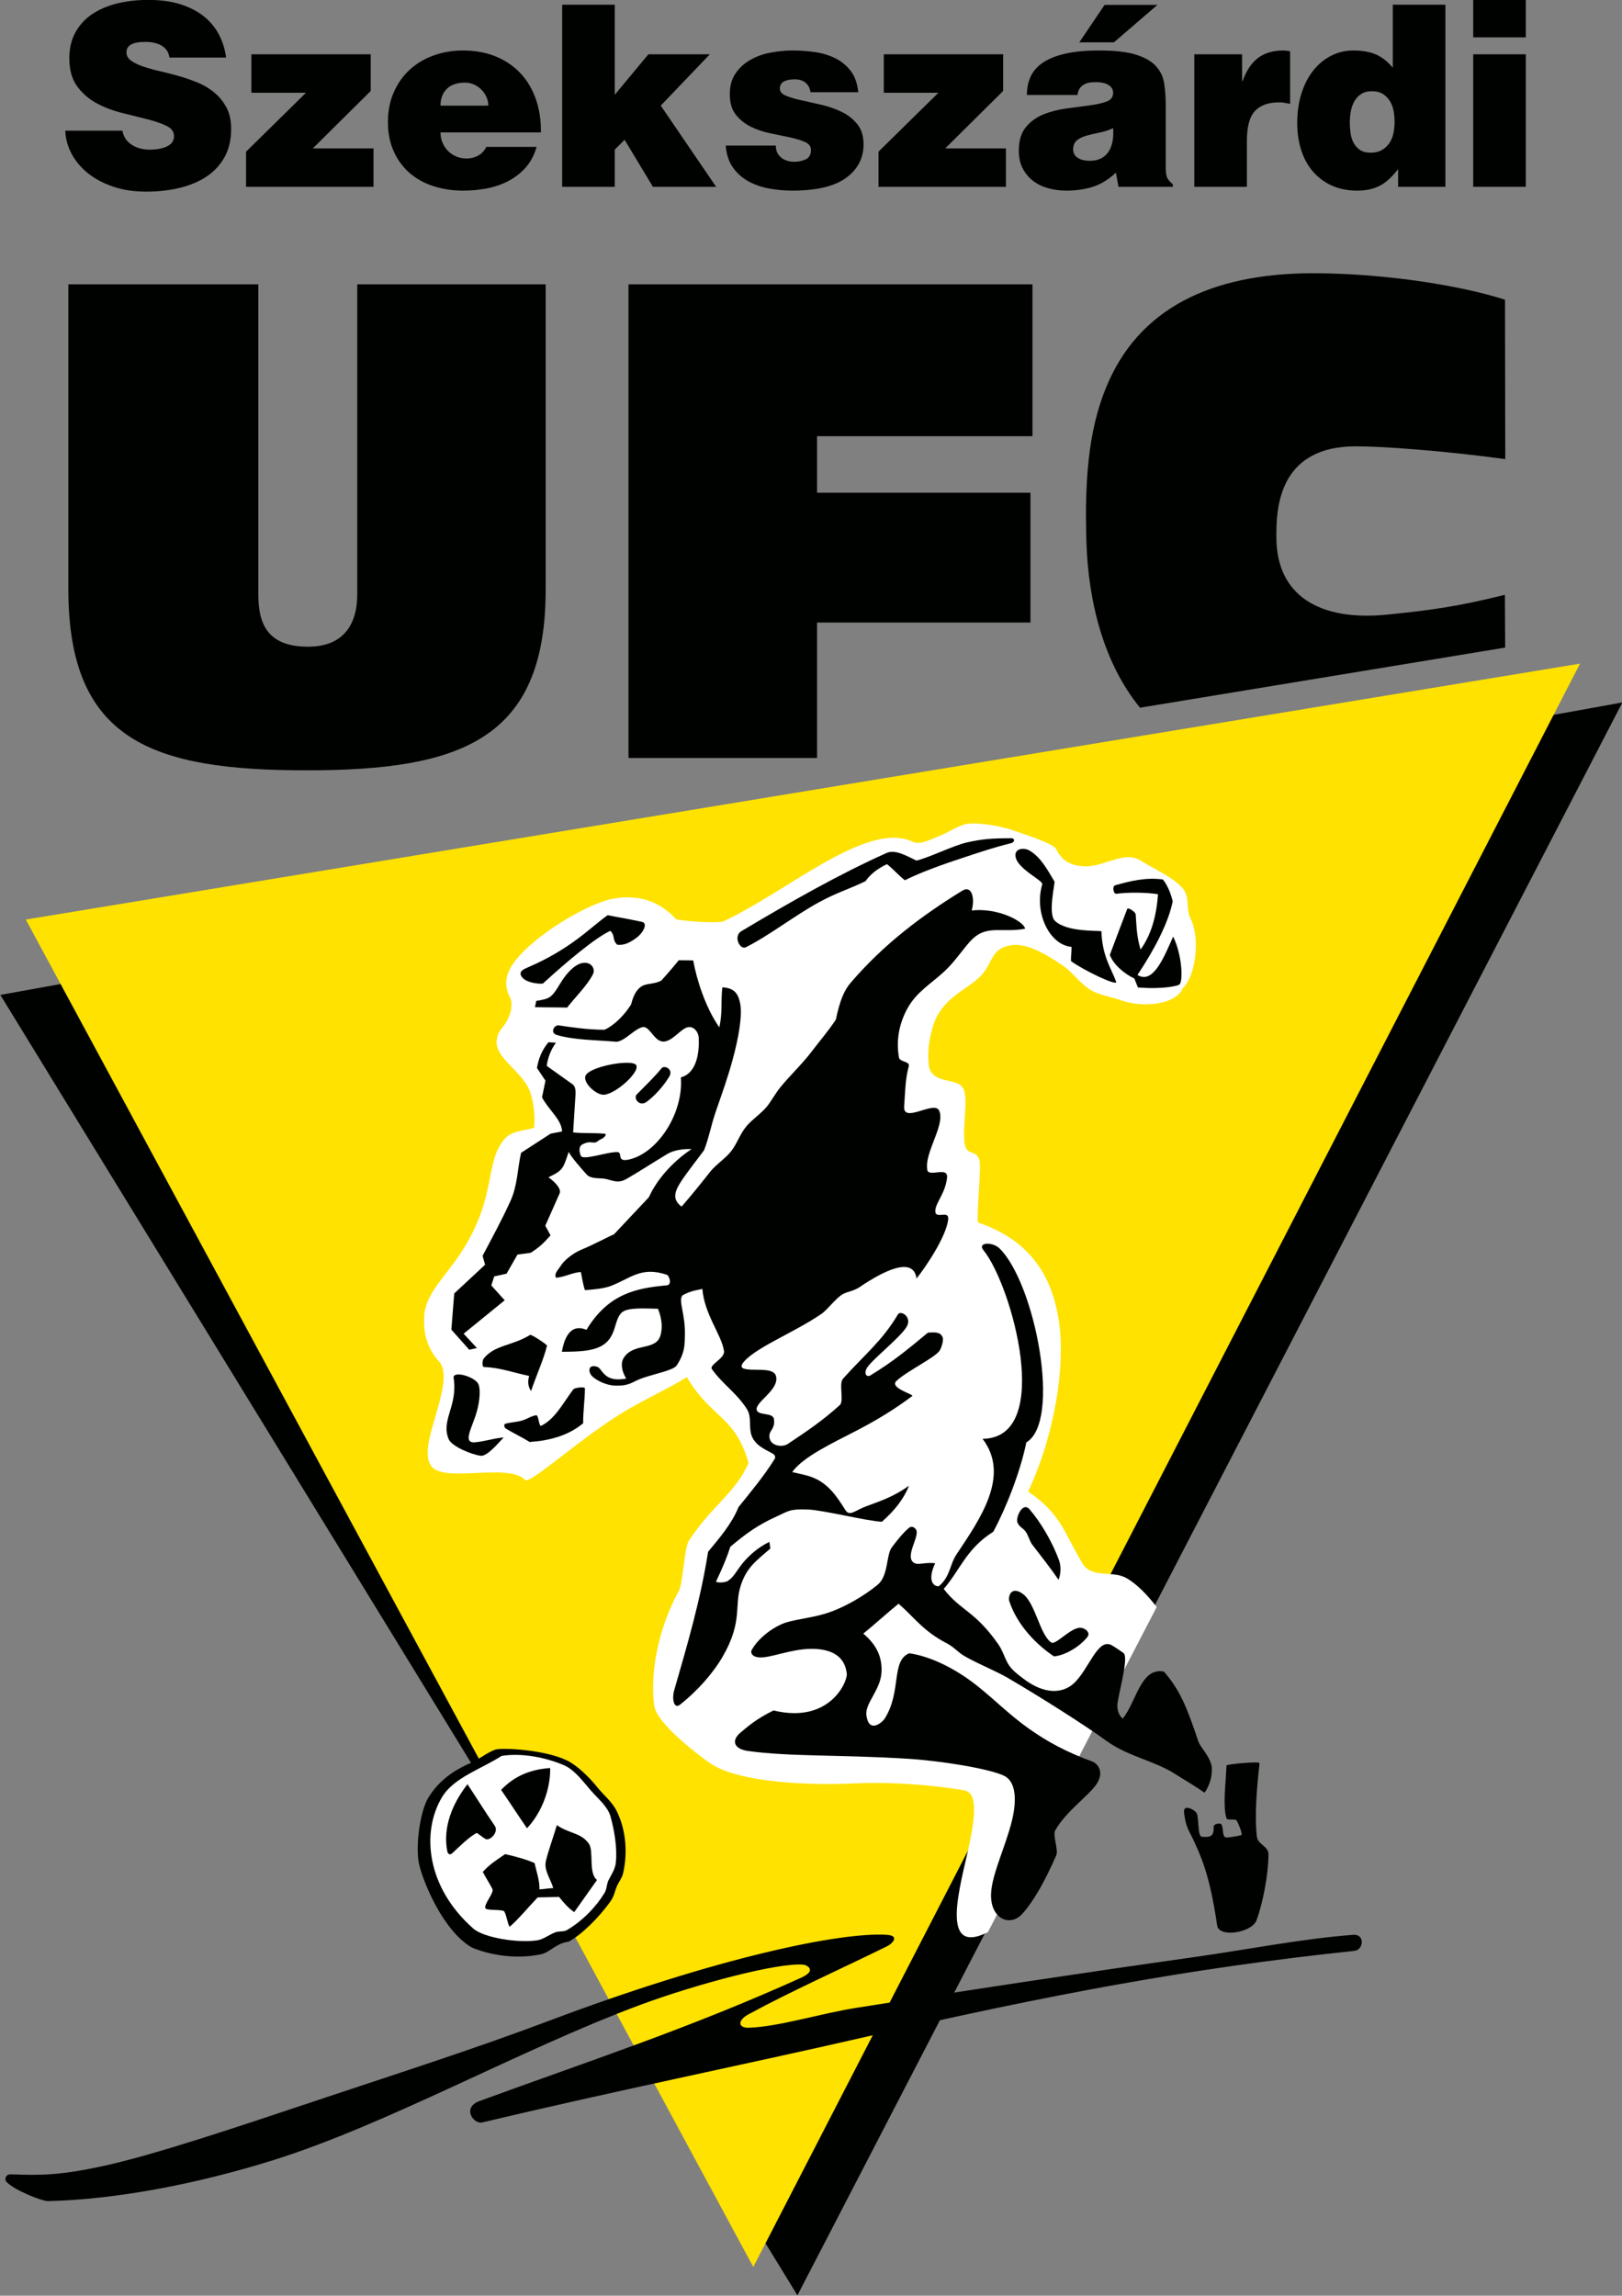 <?xml version="1.0" encoding="UTF-8"?>
<svg xmlns="http://www.w3.org/2000/svg" xmlns:xlink="http://www.w3.org/1999/xlink" width="400.7pt" height="567pt" viewBox="0 0 400.7 567" version="1.1">
<rect x="0" y="0" width="400.7" height="567" fill="#808080" stroke="none"/>
<defs>
<clipPath id="clip1">
  <path d="M 0 173 L 400.699 173 L 400.699 567 L 0 567 Z M 0 173 "/>
</clipPath>
</defs>
<g id="surface1">
<g clip-path="url(#clip1)" clip-rule="nonzero">
<path style=" stroke:none;fill-rule:evenodd;fill:rgb(0%,0.784%,0%);fill-opacity:1;" d="M 0.078 245.723 L 400.797 173.492 L 196.996 566.91 Z M 0.078 245.723 "/>
</g>
<path style=" stroke:none;fill-rule:evenodd;fill:rgb(100%,88.672%,0%);fill-opacity:1;" d="M 6.371 227.113 L 390.328 163.906 L 186.094 559.902 Z M 6.371 227.113 "/>
<path style=" stroke:none;fill-rule:evenodd;fill:rgb(100%,100%,100%);fill-opacity:1;" d="M 285.754 396.902 C 283.422 393.914 280.871 391.219 278.246 389.746 C 274.617 387.715 269.43 390.059 267.234 385.82 C 262.82 378.461 262.156 373.973 253.992 368.383 C 260.438 354.742 263.527 336.855 261.402 325.105 C 259.527 314.734 254.25 306.238 241.629 301.945 C 241.18 299.898 242.469 288.602 241.977 286.594 C 241.395 284.219 239.375 285.176 238.617 283.527 C 237.344 280.762 239.266 272.137 238.137 269.191 C 236.855 265.855 230.77 268.125 229.492 263.539 C 229.105 259.879 229.434 257.301 230.32 254.008 C 232.473 246.027 239.336 244.566 242.695 240.57 C 245.305 237.465 244.941 234.43 249.355 233.52 C 253.246 232.719 257.723 235.23 262.402 238.367 C 265.035 240.129 266.629 242.758 269.324 244.441 C 271.418 245.75 274.613 246.227 276.672 246.973 C 282.316 249.023 290.355 248.199 292.176 244.113 C 295.461 240.918 296.535 231.613 294.078 226.789 C 292.91 224.488 294.07 221.504 292.07 219.293 C 289.5 216.445 284.844 214.52 281.801 212.551 C 277.766 209.938 272.469 214.293 267.711 213.965 C 263.918 213.703 262.199 212.262 260.867 209.637 C 260.16 208.246 251.574 205.559 250.613 205.203 C 248.203 204.305 243.289 203.219 239.566 203.402 C 237.172 203.523 234.59 205.48 232.141 206.441 C 229.695 207.402 227.27 208.75 225.52 207.914 C 214.273 202.555 194.762 220.055 178.723 227.559 C 177.43 228.055 170.074 227.641 167.066 227.062 C 162.148 221.723 156.688 221.176 151.914 221.879 C 146.305 222.703 134.148 229.547 128.219 236.18 C 124.895 239.898 124.148 243.043 126.191 246.762 C 126.73 248.637 126.031 250.922 124.918 252.676 C 123.938 254.227 123.148 254.578 122.766 256.57 C 121.941 260.895 127.812 263.742 130.398 268.43 C 131.57 270.559 132.352 274.949 131.93 278.547 C 129.344 279.379 126.461 279.152 124.582 281.395 C 119.613 287.301 122.852 295.75 113.816 309.5 C 110.086 315.176 105.195 319.5 104.824 324.77 C 104.527 328.961 105.293 332.945 108.754 336.598 C 110.227 338.82 109.543 342.594 108.473 346.633 C 106.902 352.539 104.277 359.023 106.531 362.098 C 109.68 366.379 125.613 361.203 129.723 365.512 C 130.75 366.59 140.402 357.844 150.445 351.051 C 157.773 346.09 163.902 343.73 169.676 340.129 C 175.781 350.43 181.668 349.695 184.906 361.316 C 181.859 368.574 175.711 371.984 170.168 380.566 C 169.016 382.344 168.754 391.051 167.66 393.027 C 162.707 401.98 160.539 413.012 161.605 421.199 C 162.168 425.516 171.77 432.934 175.414 435.48 C 181.082 439.445 195.395 441.191 211.75 440.445 C 219.945 440.07 229.652 440.781 238.031 442.137 C 240.93 442.605 241.48 446.258 239.352 456.074 C 237.25 465.781 231.906 483.344 244.059 477.199 Z M 285.754 396.902 "/>
<path style=" stroke:none;fill-rule:evenodd;fill:rgb(0%,0.784%,0%);fill-opacity:1;" d="M 167.98 421.027 C 172.207 417.711 176.074 413.355 178.465 409.262 C 183.586 400.496 181.301 396.66 183.027 391.504 C 184.457 387.215 186.594 385.648 190.316 382.457 L 190.066 380.82 C 187.289 382.137 184.766 384.371 183.16 386.461 C 181.742 388.309 181.188 389.605 179.727 390.504 C 179.156 390.855 177.363 390.977 176.879 390.645 C 178.57 387.07 179.605 384.578 180.422 382.016 C 184.301 378.777 187.129 376.66 192.066 374.445 C 194.723 373.254 195.023 372.629 199.656 372.828 C 203.496 372.992 213.848 375.617 217.863 375.852 C 221.051 373.031 223.25 370.215 224.566 366.953 C 220.445 369.844 217.512 370.691 213.816 372.094 C 211.246 373.07 209.879 374.605 208.867 372.988 C 206.582 369.332 205.238 367.75 203.531 366.461 C 200.863 364.457 198.613 364.297 195.707 363.574 C 198.445 359.75 205.656 356.434 211.719 353.277 C 216.742 350.668 221.262 347.906 225.379 344.773 C 225.785 344.391 219.641 342.789 221.449 341.074 C 224.027 338.625 231.141 335.254 232.176 333.508 C 232.484 332.988 233.227 331.031 232.848 330.223 C 232.219 328.887 231 329.062 229.25 329.133 C 223.781 333.645 220.848 336.117 215.043 339.691 C 214.242 340.188 213.34 339.508 214.086 338.008 C 215.027 336.121 221.898 330.801 223.852 327.898 C 225.578 325.34 222.5 323.484 221.82 324.637 C 217.93 331.207 213.684 334.453 208.266 340.504 C 207.188 341.707 208.465 345.613 207.578 346.93 C 203.105 350.977 199.344 353.477 194.602 356.641 C 193.328 357.492 190.535 357.184 190.121 355.238 C 189.707 353.297 191.543 353.152 191.207 350.535 C 190.973 348.711 187.172 349.758 186.926 348.152 C 186.629 346.23 192.422 343.32 191.738 339.996 C 191.336 338.02 188.125 338.387 185.539 338.277 C 183.012 338.172 183.055 337.629 183.348 336.895 C 185.848 333.105 195.91 329.316 202.895 324.535 C 204.508 323.43 206.609 320.43 208.336 319.562 C 209.543 318.953 210.902 318.879 212.434 317.84 C 218.199 313.934 225.66 310.156 226.418 315.766 C 228.77 312.848 233.762 305.375 234.238 301.219 C 234.531 298.668 231.094 301.289 231.059 299.16 C 231.023 297.102 233.531 294.863 233.965 290.848 C 234.27 287.996 229.453 290.793 229.09 288.988 C 228.238 284.742 233.664 277.727 231.988 274.266 C 230.781 271.773 223.082 277.555 223.363 273.297 C 223.668 268.766 223.664 266.539 224.504 263.328 C 224.844 262.027 222.094 262.391 222.055 261.023 C 221.348 256.852 222.156 252.652 224.25 248.926 C 226.5 244.922 230.117 242.895 233.453 239.777 C 236.051 237.355 238.414 233.645 240.285 231.871 C 243.945 228.41 247.547 230.438 253.238 229.383 C 252.98 227.555 246.445 224.113 240.055 224.879 C 240.922 221.59 239.965 218.609 237.746 219.973 C 227.988 225.969 218.449 233.027 210.145 242.727 C 208.609 244.523 207.5 246.953 206.492 251.82 C 204.516 254.797 202.676 256.863 200.527 259.695 C 198.148 262.836 195.168 265.59 192.676 268.664 C 191.66 269.918 190.465 272.055 189.449 273.305 C 188.117 274.949 185.73 276.562 184.414 278.145 C 182.703 280.199 182.156 282.383 180.59 284.367 C 179.211 286.121 176.801 287.68 175.441 289.406 C 173.188 292.27 170.898 295.117 168.387 298.004 C 165.945 296.262 166.719 294.164 168.203 291.879 C 169.891 289.281 173.281 285.043 173.938 284.074 C 175.121 281.066 175.707 277.754 176.887 274.355 C 178.434 269.898 179.77 266.18 180.93 261.945 C 182.426 256.504 183.484 250.785 182.812 247.637 C 182.266 245.09 181.148 244.027 178.445 243.848 C 178.047 247.547 178.523 250.203 177.691 253.73 C 174.281 248.828 172.141 242.07 171.242 237.199 L 167.691 237.156 C 166.719 238.332 165.613 239.691 163.359 242.199 C 161.469 243.133 159.688 242.852 158.531 243.586 C 156.848 244.652 156.277 246.688 155.902 248.086 C 154.336 250.633 151.695 253.301 149.332 254.332 C 144.992 254.316 141.223 253.715 138.035 253.25 C 136.898 253.086 135.781 255.094 137.559 255.621 C 141.859 256.898 146.938 256.832 152.309 257.301 C 154.512 257.109 156.945 253.805 159.039 253.641 C 160.738 253.848 161.762 257.422 164.051 257.246 C 166.094 257.09 168.027 254.359 169.637 253.785 C 171.246 253.211 172.539 254.793 172.613 256.316 C 172.762 259.406 172.367 264.953 168.199 266.098 C 168.879 274.715 162.746 284.434 155.73 286.301 C 152.051 287.281 153.961 284.625 152.547 284.551 C 150.148 284.422 143.98 286.723 143.484 285.449 C 143.199 284.719 142.734 283.188 143.984 282.582 C 145.566 281.82 146.051 282.234 146.895 282.184 C 147.531 282.148 147.562 281.762 148.543 281.328 C 149.363 280.965 149.918 280.125 149.492 280.027 C 146.77 279.742 144.312 279.977 141.59 279.688 L 142.105 271.43 C 142.191 270.043 142.445 268.344 141.25 267.664 L 135.086 263.27 C 135.207 261.645 136.078 259.156 137.355 257.531 L 135.492 257.414 C 133.762 259.477 132.992 261.715 132.652 263.777 L 134.754 266.906 L 133.898 271.035 C 135.629 274.254 138.68 276.426 138.867 279.434 L 136.02 279.996 L 128.723 284.73 C 127.766 289.008 127.895 292.695 126.078 296.684 C 123.863 301.543 121.43 305.961 119.219 310.16 L 119.836 312.363 L 112.211 319.461 L 111.504 328.402 L 115.926 333.363 L 117.82 332.945 L 114.539 329.398 L 124.684 321.152 L 121.371 317.48 L 122.09 315.25 L 125.141 314.574 L 127.836 309.863 L 131.113 309.414 C 133.184 308.09 134.262 307.094 136.004 305.109 L 134.711 302.73 L 138.25 294.742 C 138.707 293.719 137.332 292.09 135.496 290.762 C 139.266 289.008 139.129 288.441 140.5 284.477 C 140.879 285.508 143.664 288.676 144.914 290.066 C 145.945 291.211 147.84 290.906 149.301 291.121 C 151.184 291.395 152.484 292.469 154.742 291.188 C 157.566 289.586 160.324 287.75 164.879 285 C 166.555 283.992 169.023 283.723 170.852 283.809 C 166.16 286.883 162.203 291.43 160.309 295.68 L 151.676 304.859 C 150.445 305.348 146.82 307.328 143.477 308.715 C 141.766 309.422 139.492 311.113 138.562 312.574 C 137.73 313.879 136.875 314.504 137.355 315.578 C 139.422 315.453 141.465 314.254 143.5 314.176 C 143.77 315.434 144.031 317.363 144.508 318.641 C 146.621 318.492 149.164 318.27 150.93 317.594 C 155.809 315.723 158.375 312.695 164.773 314.859 C 165.293 315.035 166.246 317.516 164.473 317.48 C 157.105 318.164 150.254 319.559 144.879 328.449 C 141.383 326.953 139.527 329.625 138.816 333.863 C 142.934 333.844 145.941 333.727 148.27 332.586 C 152.602 330.465 151.469 325.816 153.762 324.043 C 155.328 322.832 159.762 323.215 162.551 323.238 C 163.621 325.953 163.621 327.965 163.227 329.598 C 162.188 333.863 156.535 331.43 154.062 335.41 C 153.23 336.75 153.637 338.762 154.699 340.484 C 149.031 341.562 148.902 337.98 147.5 337.562 C 145.152 336.863 145.32 338.902 146.246 339.867 C 147.137 340.797 149.555 342.133 151.906 342.219 C 155.746 342.355 156.156 341.199 158.996 340.262 C 162.211 339.199 166.387 338.406 167.168 337.238 C 169.293 334.07 169.145 331.797 169.199 329.641 C 169.332 324.531 167.445 321.035 168.648 319.898 C 170.895 318.676 172.258 318.668 173.512 318.332 C 174.016 324.66 178.242 329.617 178.859 333.672 C 179.137 335.516 175.125 337.078 175.859 338.129 C 178.402 341.781 182.082 344.102 184.555 348.09 C 185.785 350.078 184.867 352.617 185.754 354.777 C 186.785 357.281 189.688 358.258 190.992 359.086 C 191.586 359.457 191.551 360.043 191.387 360.305 C 188.867 364.402 185.457 368.484 182.441 372.23 C 180.738 376.445 177.637 379.965 174.926 383.266 C 173.062 395.125 169.887 405.926 166.52 417.598 C 165.984 419.441 166.434 422.242 167.98 421.027 Z M 167.98 421.027 "/>
<path style=" stroke:none;fill-rule:evenodd;fill:rgb(0%,0.784%,0%);fill-opacity:1;" d="M 226.285 377.762 C 225.855 377.125 225.145 376.855 224.57 377.34 C 223.09 378.578 221.539 380.527 220.309 382.18 C 218.895 384.074 219.516 389.148 216.828 391.395 C 213.555 394.125 208.285 397.234 203.77 398.574 C 200.023 399.688 195.637 400.062 193.371 401.023 C 190.168 402.379 187.105 404.945 185.68 407.562 C 185.359 408.145 185.723 409.676 188.855 409.297 C 192.145 408.902 197.223 406.77 202.297 407.324 C 205.898 407.719 208.766 409.32 209.195 413.422 C 209.387 415.258 205.043 425.82 191.086 422.457 C 186.855 424.527 184.809 426.352 182.957 427.895 C 180.613 429.852 181.242 431.969 184.801 432.465 C 195.176 433.906 207.469 433.332 224.328 434.387 C 232.273 434.879 244.309 436.793 248.035 438.578 C 251.047 440.02 251.191 444.699 250.008 449.602 C 248.488 455.91 244.984 462.957 244.828 467.789 C 244.637 473.895 249.508 476.055 252.555 472.676 C 255.449 469.469 258.281 464.34 260.953 458.195 C 261.508 456.918 260.016 453.258 260.676 452.09 C 263.32 447.371 268.883 443.605 270.871 440.66 C 272.859 437.719 271.281 435.594 269.781 435.043 C 263.371 432.684 258.82 430.211 254.34 427.062 C 248.828 423.188 244.703 418.738 239.863 415.195 C 235.027 411.652 229.477 409.016 224.637 408.332 C 220.078 410.105 222.773 417.855 218.562 424.445 C 217.887 425.508 214.664 428.191 214.039 423.672 C 213.613 420.59 217.699 417.371 217.789 412.652 C 217.844 409.703 216.945 406.535 213.27 403.477 C 215.477 401.711 219.777 397.852 221.984 396.086 C 225.992 399.562 228.008 402.836 234 405.926 C 235.539 406.723 236.668 408.043 238.004 408.863 C 240.809 410.59 246.047 412.707 248.855 414.348 C 257.293 419.277 268.16 426.191 273.391 430 C 278.562 433.77 285.195 434.871 290.305 438.141 C 292.914 439.809 295.129 441.055 297.582 442.766 C 298.832 441 299.531 438.68 299.352 436.363 C 298.852 433.578 296.578 431.711 296.016 430.031 C 293.129 421.398 291.484 417.43 287.539 412.855 C 281.84 411.723 280.77 420.176 277.387 424.445 C 276.539 423.855 275.773 422.359 276.113 420.391 C 276.867 416.055 278.832 409.172 277.5 408.223 C 276.754 407.691 275.414 406.781 274.629 406.344 C 271.125 404.41 268.984 412.457 265.176 415.848 C 262.734 418.023 258.34 418.895 252.625 414.457 C 251.645 413.695 250.102 412.594 249.211 411.211 C 248.199 409.641 247.789 407.77 246.633 406.121 C 240.777 397.77 237.418 397.93 233.133 392.441 C 237.18 387.805 238.688 382.508 245.383 378.312 C 248.473 372.574 252.004 363.746 253.551 356.242 C 262.305 351.09 255.73 316.996 246.93 308.344 C 245.141 306.59 241.367 306.848 242.953 308.785 C 249.945 317.32 260.465 355.211 242.734 355.359 C 249.609 364.402 242.281 374.957 236.281 383.926 C 234.602 386.438 234.773 389.406 231.918 391.777 C 230.863 391.867 228.895 390.699 231.016 386.098 C 228.203 385.742 226.613 386.824 225.516 385.777 C 223.68 384.031 227.312 379.277 226.285 377.762 Z M 226.285 377.762 "/>
<path style=" stroke:none;fill-rule:evenodd;fill:rgb(0%,0.784%,0%);fill-opacity:1;" d="M 302.992 436.031 C 302.789 440.945 302.066 445.871 302.965 449.055 C 303.156 449.73 305.195 449.09 305.523 449.656 C 305.848 450.219 307.121 453.121 306.633 453.25 C 305.91 453.441 303.48 453.91 302.863 453.812 C 301.812 453.648 302.352 451.227 301.668 450.516 C 301.371 450.211 299.777 450.438 299.816 451.211 C 299.941 453.547 299.023 453.828 296.898 453.637 C 295.754 453.535 296.297 448.547 295.488 447.621 C 294.777 446.809 292.289 445.547 292.508 447.621 C 292.895 451.297 293.797 452.203 294.754 454.301 C 296.383 457.867 298.824 462.562 300.676 475.543 C 301.125 478.703 309.258 477.316 310.387 474.328 C 311.953 470.188 313.34 463.039 313.367 457.992 C 313.375 455.914 310.734 455.645 310.496 453.578 C 309.895 448.383 310.5 441.449 311.16 435.484 C 311.219 434.934 303.004 435.742 302.992 436.031 Z M 302.992 436.031 "/>
<path style=" stroke:none;fill-rule:evenodd;fill:rgb(0%,0.784%,0%);fill-opacity:1;" d="M 260.391 409.105 C 256.051 406.234 251.305 401.375 249.355 395.531 C 248.957 394.332 249.773 391.555 252.668 393.656 C 255.801 395.926 256.867 403.789 259.73 405.684 C 260.727 406.344 264.23 402.316 266.57 402.039 C 267.91 401.883 269.492 403.184 268.668 404.25 C 266.84 406.621 263.262 408.809 260.391 409.105 Z M 260.391 409.105 "/>
<path style=" stroke:none;fill-rule:evenodd;fill:rgb(0%,0.784%,0%);fill-opacity:1;" d="M 261.504 390.184 C 259.387 387.086 257.211 384.375 255.059 381.57 C 254.32 380.609 254.105 379.324 253.395 378.316 C 252.68 377.312 251.906 377.246 251.367 376.082 C 250.824 374.906 252.605 370.77 254.344 372.777 C 257.18 376.059 260.023 380.961 261.613 385.336 C 262.16 386.844 262.09 388.676 261.504 390.184 Z M 261.504 390.184 "/>
<path style=" stroke:none;fill-rule:evenodd;fill:rgb(0%,0.784%,0%);fill-opacity:1;" d="M 184.242 233.961 C 189.969 231.098 196.277 226.141 202.312 222.844 C 206.715 220.441 209.66 219.645 213.82 217.629 C 215.004 215.938 216.758 214.535 219.117 213.434 C 220.883 214.832 221.766 216.008 223.531 217.406 C 227.535 215.406 233.188 213.383 238.332 211.707 C 242.332 210.402 245.074 209.426 249.797 208.246 C 250.707 208.02 250.797 207.031 249.797 207.031 C 245.027 207.031 242.523 207.219 238.707 208.105 C 235.473 208.855 229.629 211.773 226.402 212.551 C 223.898 211.375 221.172 209.707 219.008 210.676 C 207.445 215.848 195.312 222.715 183.141 229.988 C 181.07 231.223 182.797 234.684 184.242 233.961 Z M 184.242 233.961 "/>
<path style=" stroke:none;fill-rule:evenodd;fill:rgb(0%,0.784%,0%);fill-opacity:1;" d="M 254.211 210.012 C 257.082 211.594 258.82 214.926 260.504 217.738 C 260.68 218.027 258.82 225.707 260.594 227.414 C 263.543 230.254 271.234 229.793 272.09 229.988 C 272.312 236.164 274.406 238.926 275.73 242.457 C 276.164 243.703 267.895 239.773 264.586 237.383 C 264.512 236.203 264.77 235.027 264.695 233.852 C 259.312 233.43 255.383 225.434 257.48 218.426 C 257.766 217.465 251.477 214.711 250.898 211.668 C 250.48 209.449 253.008 209.352 254.211 210.012 Z M 254.211 210.012 "/>
<path style=" stroke:none;fill-rule:evenodd;fill:rgb(0%,0.784%,0%);fill-opacity:1;" d="M 278.469 224.492 C 277.09 228.105 275.641 231.91 274.172 235.84 C 274.98 238.043 277.441 240.355 280.23 241.676 C 280.523 242.449 280.82 243.109 281.113 243.883 C 287.465 244.395 290.961 243.469 291.359 243.164 C 292.277 242.469 292.094 235.949 289.816 231.32 C 287.609 236.254 284.914 243.215 281.004 240.797 C 285.293 234.352 288.645 227.887 289.707 222.617 C 289.41 221.332 288.676 218.945 287.281 217.219 C 283.133 216.633 279.172 217.594 275.496 218.652 C 274.719 218.875 275.027 220.859 275.824 220.746 C 278.469 220.363 283.133 220.379 286.07 220.855 C 285.672 226.516 284.316 230.961 281.773 234.516 C 280.855 231.543 280.789 229.254 280.562 225.812 C 280.527 225.266 278.664 223.977 278.469 224.492 Z M 278.469 224.492 "/>
<path style=" stroke:none;fill-rule:evenodd;fill:rgb(0%,0.784%,0%);fill-opacity:1;" d="M 112.066 340.348 C 113.148 347.316 108.832 350.727 110.852 355.469 C 111.594 357.207 116.453 359.273 118.797 359.551 C 120.277 359.727 122.957 356.609 124.43 355.027 C 121.707 355.25 119.863 356.02 117.141 356.242 C 114.57 356.301 116.191 353.387 117.438 349.773 C 118.293 347.301 118.855 343.883 118.246 342.004 C 117.625 340.082 111.754 338.352 112.066 340.348 Z M 112.066 340.348 "/>
<path style=" stroke:none;fill-rule:evenodd;fill:rgb(0%,0.784%,0%);fill-opacity:1;" d="M 131.176 343.582 C 132.535 339.617 134.297 335.762 135.141 332.344 C 135.191 332.148 131.293 329.492 130.957 329.699 C 126.52 332.434 122.168 332.148 119.496 335.539 C 119.133 336.004 119.016 337.617 119.609 337.633 C 123.359 337.738 126.844 339.027 130.734 339.836 C 130.402 340.938 130.293 342.148 131.176 343.582 Z M 131.176 343.582 "/>
<path style=" stroke:none;fill-rule:evenodd;fill:rgb(0%,0.784%,0%);fill-opacity:1;" d="M 124.895 351.625 C 124.367 351.766 124.543 352.574 124.973 352.836 C 126.84 353.98 128.816 354.887 130.844 356.141 C 135.582 355.848 140.395 354.602 144.066 351.516 C 144.027 348.648 144.48 345.902 144.504 342.922 C 144.508 342.402 141.957 342.73 141.641 343.141 C 139.156 346.402 137.109 350.574 133.598 352.176 C 133.047 351.809 133.102 349.898 132.551 349.531 C 131.332 349.668 130.137 350.504 129.012 350.836 C 127.691 351.23 126.281 351.254 124.895 351.625 Z M 124.895 351.625 "/>
<path style=" stroke:none;fill-rule:evenodd;fill:rgb(0%,0.784%,0%);fill-opacity:1;" d="M 132.152 248.75 C 134.949 248.824 137.305 248.785 140.102 248.859 C 142.086 246.285 145.152 243.32 146.5 240.582 C 147.168 239.223 145.945 237.23 143.516 237.934 C 141.965 238.383 140.387 239.996 139.223 241.645 C 138.059 243.297 137.309 244.992 136.09 246.051 C 135.281 246.754 133.785 247 132.48 247.203 Z M 132.152 248.75 "/>
<path style=" stroke:none;fill-rule:evenodd;fill:rgb(0%,0.784%,0%);fill-opacity:1;" d="M 134.148 242.891 C 133.93 243.09 129.695 242.922 128.75 241.016 C 128.203 239.914 129.273 239.41 130.402 238.922 C 141.234 234.277 146.047 228.863 150.125 226.035 C 153.207 226.656 154.871 226.887 158.605 227.688 C 160.059 227.996 159.055 230.316 157.094 231.723 C 155.754 232.684 154.227 233.59 152.438 233.305 C 151.152 231.945 152.07 231.25 150.785 229.891 C 147.004 231.652 140.027 237.508 134.148 242.891 Z M 134.148 242.891 "/>
<path style=" stroke:none;fill-rule:evenodd;fill:rgb(0%,0.784%,0%);fill-opacity:1;" d="M 156.984 262.879 C 158.699 264.191 152.406 270.086 149.258 270.379 C 147.289 270.566 143.707 267.215 144.734 265.527 C 146.047 263.359 155.426 261.688 156.984 262.879 Z M 156.984 262.879 "/>
<path style=" stroke:none;fill-rule:evenodd;fill:rgb(0%,0.784%,0%);fill-opacity:1;" d="M 163.453 263.82 C 161.656 266.023 159.188 268.395 157.285 270.32 C 156.426 271.191 157.914 273.52 159.82 272.082 C 161.812 270.582 163.977 268.168 165.328 265.914 C 166.449 264.043 164.117 263.008 163.453 263.82 Z M 163.453 263.82 "/>
<path style=" stroke:none;fill-rule:evenodd;fill:rgb(0%,0.784%,0%);fill-opacity:1;" d="M 11.855 543.637 C 10.504 543.668 3.727 541.074 1.594 538.891 C 1.078 538.367 1.305 536.961 2.695 537.016 C 10.02 537.301 14.707 537.262 24.906 535.094 C 37.957 532.316 58.809 525.262 80.258 518.105 C 98.891 511.887 117.703 505.859 135.625 499.102 C 177.297 483.391 207.703 477.164 219.008 477.859 C 222.48 478.074 220.305 480.125 219.199 480.668 C 207.578 486.379 195.355 491.82 184.906 497.504 C 182.055 499.055 182.375 500.914 185.016 500.816 C 192.562 500.531 202.273 497.375 211.633 495.887 C 237.512 491.77 267.711 487.223 295.215 483.336 C 307.699 481.574 321.93 478.793 334.336 477.859 C 337.188 477.645 336.965 481.578 334.555 481.832 C 293.969 486.117 259.805 492.535 213.77 503.094 C 183.086 510.129 152.426 516.289 119.129 524.211 C 117.004 524.719 114.004 520.551 118.469 518.914 C 145.211 509.121 170.273 500.98 197.926 488.453 C 201.953 486.629 199.238 485.332 198.586 485.254 C 192.57 484.559 171.832 490.094 158.172 495.172 C 128.266 506.289 95.648 524.754 67.195 533.617 C 48.387 539.477 28.566 543.238 11.855 543.637 Z M 11.855 543.637 "/>
<path style=" stroke:none;fill-rule:evenodd;fill:rgb(0%,0.784%,0%);fill-opacity:1;" d="M 105.887 443.867 C 103.742 447.254 102.543 456.238 103.562 460.562 C 104.598 464.965 109.465 476.828 116.48 480.949 C 117.023 481.27 124.996 484.586 133.781 482.637 C 135.809 482.188 137.41 479.938 140.484 479.555 C 143.562 477.918 147.91 473.699 150.836 469.566 C 151.773 468.246 151.902 466.934 152.457 465.719 C 152.871 464.82 153.652 463.82 153.906 462.758 C 155.016 458.145 154.805 452.25 152.363 447.324 C 151.191 444.953 149.273 443.551 147.629 441.5 C 145.508 438.867 142.625 436.062 140.098 434.82 C 134.617 432.117 123.93 431.59 122.336 432.137 C 120.395 432.801 118.324 434.543 116.391 435.367 C 110.797 437.75 107.82 440.809 105.887 443.867 Z M 105.887 443.867 "/>
<path style=" stroke:none;fill-rule:evenodd;fill:rgb(100%,100%,100%);fill-opacity:1;" d="M 109.195 443.867 C 104.039 452.488 105.316 466.098 116.922 476.316 C 119.535 478.617 128 479.941 132.719 479.223 C 134.266 478.988 135.676 477.805 137.215 477.238 C 138.141 476.898 139.246 477.164 140.039 476.703 C 144.078 474.34 147.379 470.762 149.367 467.484 C 149.93 466.559 149.848 465.324 150.328 464.383 C 151.168 462.73 151.98 461.668 152.148 459.922 C 152.496 456.328 151.762 451.969 150.809 448.605 C 150.117 446.152 147.746 444.27 146.035 442.297 C 144.168 440.152 141.922 437.094 139.371 436.004 C 134.809 434.047 128.996 432.887 123.91 433.676 C 119 436.887 112.125 438.977 109.195 443.867 Z M 109.195 443.867 "/>
<path style=" stroke:none;fill-rule:evenodd;fill:rgb(0%,0.784%,0%);fill-opacity:1;" d="M 115.488 440.672 C 111.734 445.453 109.309 451.414 110.52 457.332 C 110.551 457.473 110.898 458.5 111.801 457.652 C 113.254 456.293 115.969 453.57 117.805 452.699 C 118.324 453.031 119.207 453.777 119.938 454.191 C 120.965 454.773 123.309 452.52 122.219 450.934 C 119.457 446.902 118.172 444.715 115.488 440.672 Z M 115.488 440.672 "/>
<path style=" stroke:none;fill-rule:evenodd;fill:rgb(0%,0.784%,0%);fill-opacity:1;" d="M 123.793 442.07 C 125.926 445.156 128.055 448.461 130.184 451.547 C 133.902 447.617 136.012 441.777 135.914 436.672 C 130.957 437.004 127.027 438.691 123.793 442.07 Z M 123.793 442.07 "/>
<path style=" stroke:none;fill-rule:evenodd;fill:rgb(0%,0.784%,0%);fill-opacity:1;" d="M 132.059 460.141 C 132.57 462.453 133.305 464.324 133.27 466.641 C 134.48 466.566 135.473 466.383 136.684 466.309 C 135.945 463.969 134.359 461.902 134.84 459.711 C 135.348 457.406 136.773 453.504 137.566 450.773 C 140.605 452.902 143.469 452.594 145.441 455.305 C 146.789 457.16 145.27 462.559 147.48 464.324 C 145.605 466.969 143.734 469.613 141.863 472.258 C 140.504 471.34 139.363 470.09 138.117 468.512 C 136.352 468.547 134.59 468.586 132.828 468.621 C 130.516 471.047 127.98 474.129 125.887 475.895 C 125.309 474.82 125.172 473.191 124.594 472.121 C 124.27 471.516 120.289 471.922 119.941 471.348 C 119.371 470.418 122.141 467.496 121.645 466.547 C 120.777 464.887 120.102 463.922 119.277 462.344 C 120.559 460.875 121.734 459.992 124.785 457.934 C 127.172 458.449 130.258 459.332 132.059 460.141 Z M 132.059 460.141 "/>
<path style=" stroke:none;fill-rule:evenodd;fill:rgb(0%,0.784%,0%);fill-opacity:1;" d="M 41.863 14.223 C 41.738 13.43 41.488 12.797 41.113 12.316 C 40.738 11.84 40.281 11.453 39.738 11.16 C 38.699 10.621 37.426 10.352 35.93 10.352 C 34.305 10.352 33.117 10.57 32.367 11.004 C 31.617 11.441 31.242 12.078 31.242 12.91 C 31.242 13.742 31.617 14.43 32.367 14.973 C 33.117 15.512 34.098 15.992 35.305 16.41 C 36.512 16.824 37.887 17.211 39.426 17.566 C 40.969 17.918 42.551 18.324 44.176 18.781 C 45.797 19.242 47.379 19.793 48.922 20.438 C 50.461 21.082 51.836 21.918 53.043 22.938 C 54.25 23.957 55.23 25.188 55.98 26.621 C 56.73 28.059 57.105 29.797 57.105 31.84 C 57.105 34.461 56.586 36.742 55.543 38.68 C 54.5 40.613 53.055 42.219 51.203 43.488 C 49.348 44.758 47.129 45.715 44.547 46.363 C 41.969 47.008 39.137 47.328 36.055 47.328 C 33.098 47.328 30.41 46.926 27.996 46.113 C 25.578 45.301 23.508 44.207 21.781 42.832 C 20.051 41.457 18.699 39.863 17.719 38.055 C 16.742 36.242 16.211 34.316 16.125 32.277 L 30.242 32.277 C 30.535 33.859 31.348 35.047 32.68 35.836 C 33.262 36.211 33.93 36.492 34.68 36.68 C 35.43 36.867 36.156 36.961 36.867 36.961 C 38.738 36.961 40.227 36.68 41.332 36.117 C 42.434 35.555 42.988 34.73 42.988 33.648 C 42.988 32.523 42.352 31.66 41.082 31.059 C 39.812 30.453 38.219 29.914 36.305 29.434 C 34.387 28.953 32.305 28.434 30.055 27.871 C 27.809 27.309 25.727 26.508 23.809 25.465 C 21.895 24.426 20.301 23.031 19.031 21.281 C 17.762 19.531 17.125 17.223 17.125 14.348 C 17.125 11.973 17.617 9.883 18.594 8.07 C 19.574 6.258 20.926 4.758 22.652 3.57 C 24.383 2.387 26.434 1.488 28.809 0.887 C 31.18 0.281 33.785 -0.02 36.617 -0.02 C 39.738 -0.02 42.445 0.355 44.734 1.105 C 47.027 1.855 48.953 2.875 50.516 4.164 C 52.078 5.457 53.293 6.965 54.168 8.695 C 55.043 10.422 55.605 12.266 55.855 14.223 Z M 41.863 14.223 "/>
<path style=" stroke:none;fill-rule:evenodd;fill:rgb(0%,0.784%,0%);fill-opacity:1;" d="M 60.789 46.145 L 60.789 37.461 L 75.594 22.906 L 62.102 22.906 L 62.102 13.41 L 91.586 13.41 L 91.586 22.469 L 77.281 36.648 L 92.273 36.648 L 92.273 46.145 Z M 60.789 46.145 "/>
<path style=" stroke:none;fill-rule:evenodd;fill:rgb(0%,0.784%,0%);fill-opacity:1;" d="M 120.633 26.09 C 120.633 25.34 120.477 24.625 120.164 23.938 C 119.852 23.25 119.438 22.645 118.914 22.125 C 118.395 21.605 117.781 21.188 117.074 20.875 C 116.363 20.562 115.637 20.406 114.887 20.406 C 112.93 20.406 111.43 20.918 110.387 21.938 C 109.348 22.957 108.828 24.344 108.828 26.09 Z M 108.828 32.711 C 108.828 33.672 109.004 34.547 109.359 35.336 C 109.711 36.129 110.18 36.805 110.762 37.367 C 111.348 37.93 112.023 38.367 112.793 38.68 C 113.562 38.992 114.387 39.148 115.262 39.148 C 116.301 39.148 117.258 38.906 118.133 38.43 C 119.008 37.949 119.676 37.23 120.133 36.273 L 132.562 36.273 C 131.98 38.312 131.074 40.02 129.848 41.395 C 128.617 42.77 127.184 43.883 125.535 44.738 C 123.891 45.59 122.109 46.195 120.195 46.551 C 118.281 46.902 116.363 47.082 114.449 47.082 C 111.824 47.082 109.379 46.715 107.109 45.988 C 104.84 45.258 102.871 44.176 101.207 42.738 C 99.539 41.301 98.227 39.523 97.27 37.398 C 96.312 35.273 95.832 32.836 95.832 30.09 C 95.832 27.426 96.312 24.996 97.27 22.812 C 98.227 20.625 99.531 18.773 101.176 17.254 C 102.82 15.73 104.777 14.555 107.047 13.723 C 109.316 12.891 111.762 12.473 114.387 12.473 C 117.426 12.473 120.145 12.973 122.539 13.973 C 124.934 14.973 126.965 16.367 128.629 18.156 C 130.293 19.949 131.555 22.082 132.406 24.562 C 133.262 27.039 133.668 29.754 133.625 32.711 Z M 108.828 32.711 "/>
<path style=" stroke:none;fill-rule:evenodd;fill:rgb(0%,0.784%,0%);fill-opacity:1;" d="M 151.867 36.961 L 151.867 46.145 L 138.875 46.145 L 138.875 1.168 L 151.867 1.168 L 151.867 23.406 L 160.176 13.41 L 175.355 13.41 L 163.234 26.09 L 176.914 46.145 L 161.301 46.145 L 154.301 34.523 Z M 151.867 36.961 "/>
<path style=" stroke:none;fill-rule:evenodd;fill:rgb(0%,0.784%,0%);fill-opacity:1;" d="M 191.656 35.961 C 191.656 37.25 192.117 38.25 193.031 38.961 C 193.906 39.625 194.969 39.957 196.219 39.957 C 197.219 39.957 198.152 39.762 199.027 39.363 C 199.902 38.969 200.34 38.188 200.34 37.023 C 200.34 36.148 199.84 35.492 198.84 35.055 C 197.844 34.617 196.602 34.242 195.125 33.93 C 193.645 33.617 192.043 33.285 190.316 32.93 C 188.586 32.578 186.984 32.035 185.504 31.309 C 184.027 30.578 182.789 29.59 181.789 28.34 C 180.789 27.09 180.289 25.402 180.289 23.281 C 180.289 21.199 180.777 19.461 181.758 18.066 C 182.734 16.668 183.973 15.555 185.473 14.723 C 186.973 13.891 188.637 13.305 190.473 12.973 C 192.305 12.641 194.074 12.473 195.781 12.473 C 197.57 12.473 199.383 12.598 201.215 12.848 C 203.047 13.098 204.734 13.598 206.273 14.348 C 207.816 15.098 209.105 16.148 210.148 17.5 C 211.188 18.855 211.812 20.613 212.023 22.781 L 200.215 22.781 C 200.09 21.781 199.676 20.988 198.965 20.406 C 198.301 19.867 197.426 19.594 196.344 19.594 C 195.219 19.594 194.324 19.773 193.656 20.125 C 192.992 20.48 192.656 21.074 192.656 21.906 C 192.656 22.656 193.168 23.238 194.188 23.656 C 195.207 24.07 196.488 24.445 198.027 24.781 C 199.57 25.113 201.227 25.488 202.996 25.902 C 204.766 26.32 206.422 26.902 207.961 27.652 C 209.504 28.402 210.781 29.414 211.805 30.684 C 212.824 31.953 213.332 33.609 213.332 35.648 C 213.332 39.062 211.898 41.824 209.023 43.926 C 206.148 46.027 201.715 47.082 195.719 47.082 C 193.844 47.082 191.969 46.914 190.098 46.582 C 188.223 46.246 186.516 45.664 184.973 44.832 C 183.434 44 182.141 42.863 181.102 41.426 C 180.059 39.988 179.457 38.168 179.289 35.961 Z M 191.656 35.961 "/>
<path style=" stroke:none;fill-rule:evenodd;fill:rgb(0%,0.784%,0%);fill-opacity:1;" d="M 217.02 46.145 L 217.02 37.461 L 231.824 22.906 L 218.332 22.906 L 218.332 13.41 L 247.816 13.41 L 247.816 22.469 L 233.512 36.648 L 248.504 36.648 L 248.504 46.145 Z M 217.02 46.145 "/>
<path style=" stroke:none;fill-rule:evenodd;fill:rgb(0%,0.784%,0%);fill-opacity:1;" d="M 269.242 39.711 C 270.367 39.711 271.312 39.5 272.082 39.086 C 272.855 38.668 273.469 38.094 273.926 37.367 C 274.383 36.637 274.695 35.785 274.863 34.805 C 275.031 33.828 275.07 32.773 274.988 31.652 C 273.906 32.152 272.793 32.516 271.648 32.742 C 270.5 32.973 269.438 33.223 268.461 33.492 C 267.48 33.766 266.68 34.148 266.055 34.648 C 265.43 35.148 265.117 35.918 265.117 36.961 C 265.117 37.793 265.484 38.461 266.211 38.961 C 266.941 39.461 267.949 39.711 269.242 39.711 Z M 272.875 1.211 L 285.93 1.211 L 275.188 10.457 L 266.629 10.457 Z M 276.301 46.145 L 275.676 42.645 C 273.844 44.352 271.938 45.52 269.961 46.145 C 267.98 46.77 265.785 47.082 263.371 47.082 C 261.828 47.082 260.352 46.883 258.934 46.488 C 257.52 46.09 256.281 45.488 255.219 44.676 C 254.156 43.863 253.301 42.844 252.656 41.613 C 252.012 40.387 251.688 38.918 251.688 37.211 C 251.688 34.754 252.262 32.828 253.406 31.434 C 254.551 30.039 255.988 28.984 257.715 28.277 C 259.445 27.57 261.32 27.082 263.34 26.809 C 265.359 26.539 267.23 26.289 268.961 26.059 C 270.688 25.832 272.125 25.52 273.27 25.121 C 274.414 24.727 274.988 24.008 274.988 22.969 C 274.988 22.383 274.832 21.918 274.52 21.562 C 274.207 21.207 273.832 20.938 273.395 20.75 C 272.957 20.562 272.488 20.438 271.988 20.375 C 271.488 20.312 271.074 20.281 270.742 20.281 C 270.281 20.281 269.805 20.312 269.305 20.375 C 268.805 20.438 268.336 20.582 267.898 20.812 C 267.461 21.043 267.086 21.363 266.773 21.781 C 266.461 22.199 266.266 22.758 266.18 23.469 L 253.688 23.469 C 253.688 21.719 254.012 20.168 254.656 18.812 C 255.301 17.461 256.344 16.316 257.777 15.379 C 259.215 14.441 261.059 13.723 263.309 13.223 C 265.555 12.723 268.305 12.473 271.555 12.473 C 275.426 12.473 278.457 12.816 280.641 13.504 C 282.828 14.191 284.473 15.137 285.578 16.348 C 286.68 17.555 287.355 18.98 287.605 20.625 C 287.855 22.27 287.98 24.07 287.98 26.027 L 287.98 41.332 C 287.98 42.293 288.066 43.051 288.23 43.613 C 288.398 44.176 288.898 44.809 289.73 45.52 L 289.73 46.145 Z M 276.301 46.145 "/>
<path style=" stroke:none;fill-rule:evenodd;fill:rgb(0%,0.784%,0%);fill-opacity:1;" d="M 295.039 13.41 L 306.848 13.41 L 306.848 20.031 L 306.973 20.031 C 307.887 17.449 309.156 15.543 310.781 14.316 C 312.406 13.09 314.488 12.473 317.027 12.473 C 317.32 12.473 317.602 12.496 317.871 12.535 C 318.145 12.578 318.422 12.621 318.715 12.66 L 318.715 25.652 C 318.258 25.57 317.809 25.488 317.371 25.402 C 316.934 25.32 316.488 25.277 316.027 25.277 C 313.363 25.277 311.363 25.988 310.031 27.402 C 308.699 28.82 308.035 31.297 308.035 34.836 L 308.035 46.145 L 295.039 46.145 Z M 295.039 13.41 "/>
<path style=" stroke:none;fill-rule:evenodd;fill:rgb(0%,0.784%,0%);fill-opacity:1;" d="M 338.578 37.711 C 339.703 37.711 340.641 37.492 341.391 37.055 C 342.141 36.617 342.754 36.043 343.234 35.336 C 343.711 34.629 344.047 33.816 344.234 32.898 C 344.422 31.984 344.516 31.047 344.516 30.09 C 344.516 29.172 344.43 28.266 344.266 27.371 C 344.098 26.477 343.797 25.676 343.359 24.969 C 342.922 24.258 342.348 23.676 341.641 23.219 C 340.934 22.758 340.039 22.531 338.953 22.531 C 337.871 22.531 336.977 22.758 336.27 23.219 C 335.562 23.676 335 24.281 334.582 25.027 C 334.164 25.777 333.875 26.613 333.707 27.527 C 333.539 28.445 333.457 29.359 333.457 30.277 C 333.457 31.152 333.52 32.027 333.645 32.898 C 333.77 33.773 334.02 34.566 334.395 35.273 C 334.77 35.98 335.289 36.566 335.957 37.023 C 336.621 37.48 337.496 37.711 338.578 37.711 Z M 345.387 46.145 L 345.387 41.77 C 343.848 43.77 342.309 45.152 340.766 45.926 C 339.227 46.695 337.414 47.082 335.332 47.082 C 332.875 47.082 330.719 46.645 328.867 45.77 C 327.012 44.895 325.461 43.707 324.211 42.207 C 322.965 40.707 322.027 38.949 321.402 36.93 C 320.777 34.91 320.465 32.734 320.465 30.402 C 320.465 27.695 320.82 25.238 321.527 23.031 C 322.234 20.824 323.215 18.938 324.461 17.379 C 325.711 15.816 327.18 14.609 328.867 13.754 C 330.555 12.898 332.375 12.473 334.332 12.473 C 336.414 12.473 338.215 12.773 339.734 13.379 C 341.254 13.984 342.703 15.098 344.078 16.723 L 344.078 1.168 L 357.07 1.168 L 357.07 46.145 Z M 345.387 46.145 "/>
<path style=" stroke:none;fill-rule:evenodd;fill:rgb(0%,0.784%,0%);fill-opacity:1;" d="M 363.941 -0.02 L 376.934 -0.02 L 376.934 9.227 L 363.941 9.227 Z M 363.941 13.41 L 376.934 13.41 L 376.934 46.145 L 363.941 46.145 Z M 363.941 13.41 "/>
<path style=" stroke:none;fill-rule:evenodd;fill:rgb(0%,0.784%,0%);fill-opacity:1;" d="M 16.883 70.223 L 63.82 70.223 L 63.82 146.84 C 63.82 154.047 66.039 159.723 76.121 159.723 C 85.293 159.723 88.254 153.648 88.254 146.84 L 88.254 70.223 L 134.801 70.223 L 134.801 145.664 C 134.801 182.707 113.84 190.258 75.73 190.258 C 37.535 190.258 16.883 182.914 16.883 145.504 Z M 16.883 70.223 "/>
<path style=" stroke:none;fill-rule:evenodd;fill:rgb(0%,0.784%,0%);fill-opacity:1;" d="M 155.262 187.219 L 155.262 70.223 L 255.062 70.223 L 255.062 107.734 L 201.848 107.734 L 201.848 121.695 L 254.57 121.695 L 254.57 153.758 L 201.848 153.758 L 201.848 187.219 Z M 155.262 187.219 "/>
<path style=" stroke:none;fill-rule:evenodd;fill:rgb(0%,0.784%,0%);fill-opacity:1;" d="M 371.863 113.391 C 355.742 111.215 341.145 110.234 334.977 110.234 C 315.426 110.234 315.25 126.207 315.324 133.027 C 315.473 146.953 325.805 153.551 342.902 151.777 C 352.582 150.773 359.266 150.023 371.77 146.91 L 371.84 159.941 L 281.629 174.793 C 272.598 163.738 268.883 148.547 268.395 134.074 C 267.793 116.066 269.438 104.059 273.969 94.035 C 282.617 74.895 301.277 67.176 325.965 67.488 C 343.41 67.707 361.266 70.625 371.797 74.027 Z M 371.863 113.391 "/>
</g>
</svg>
